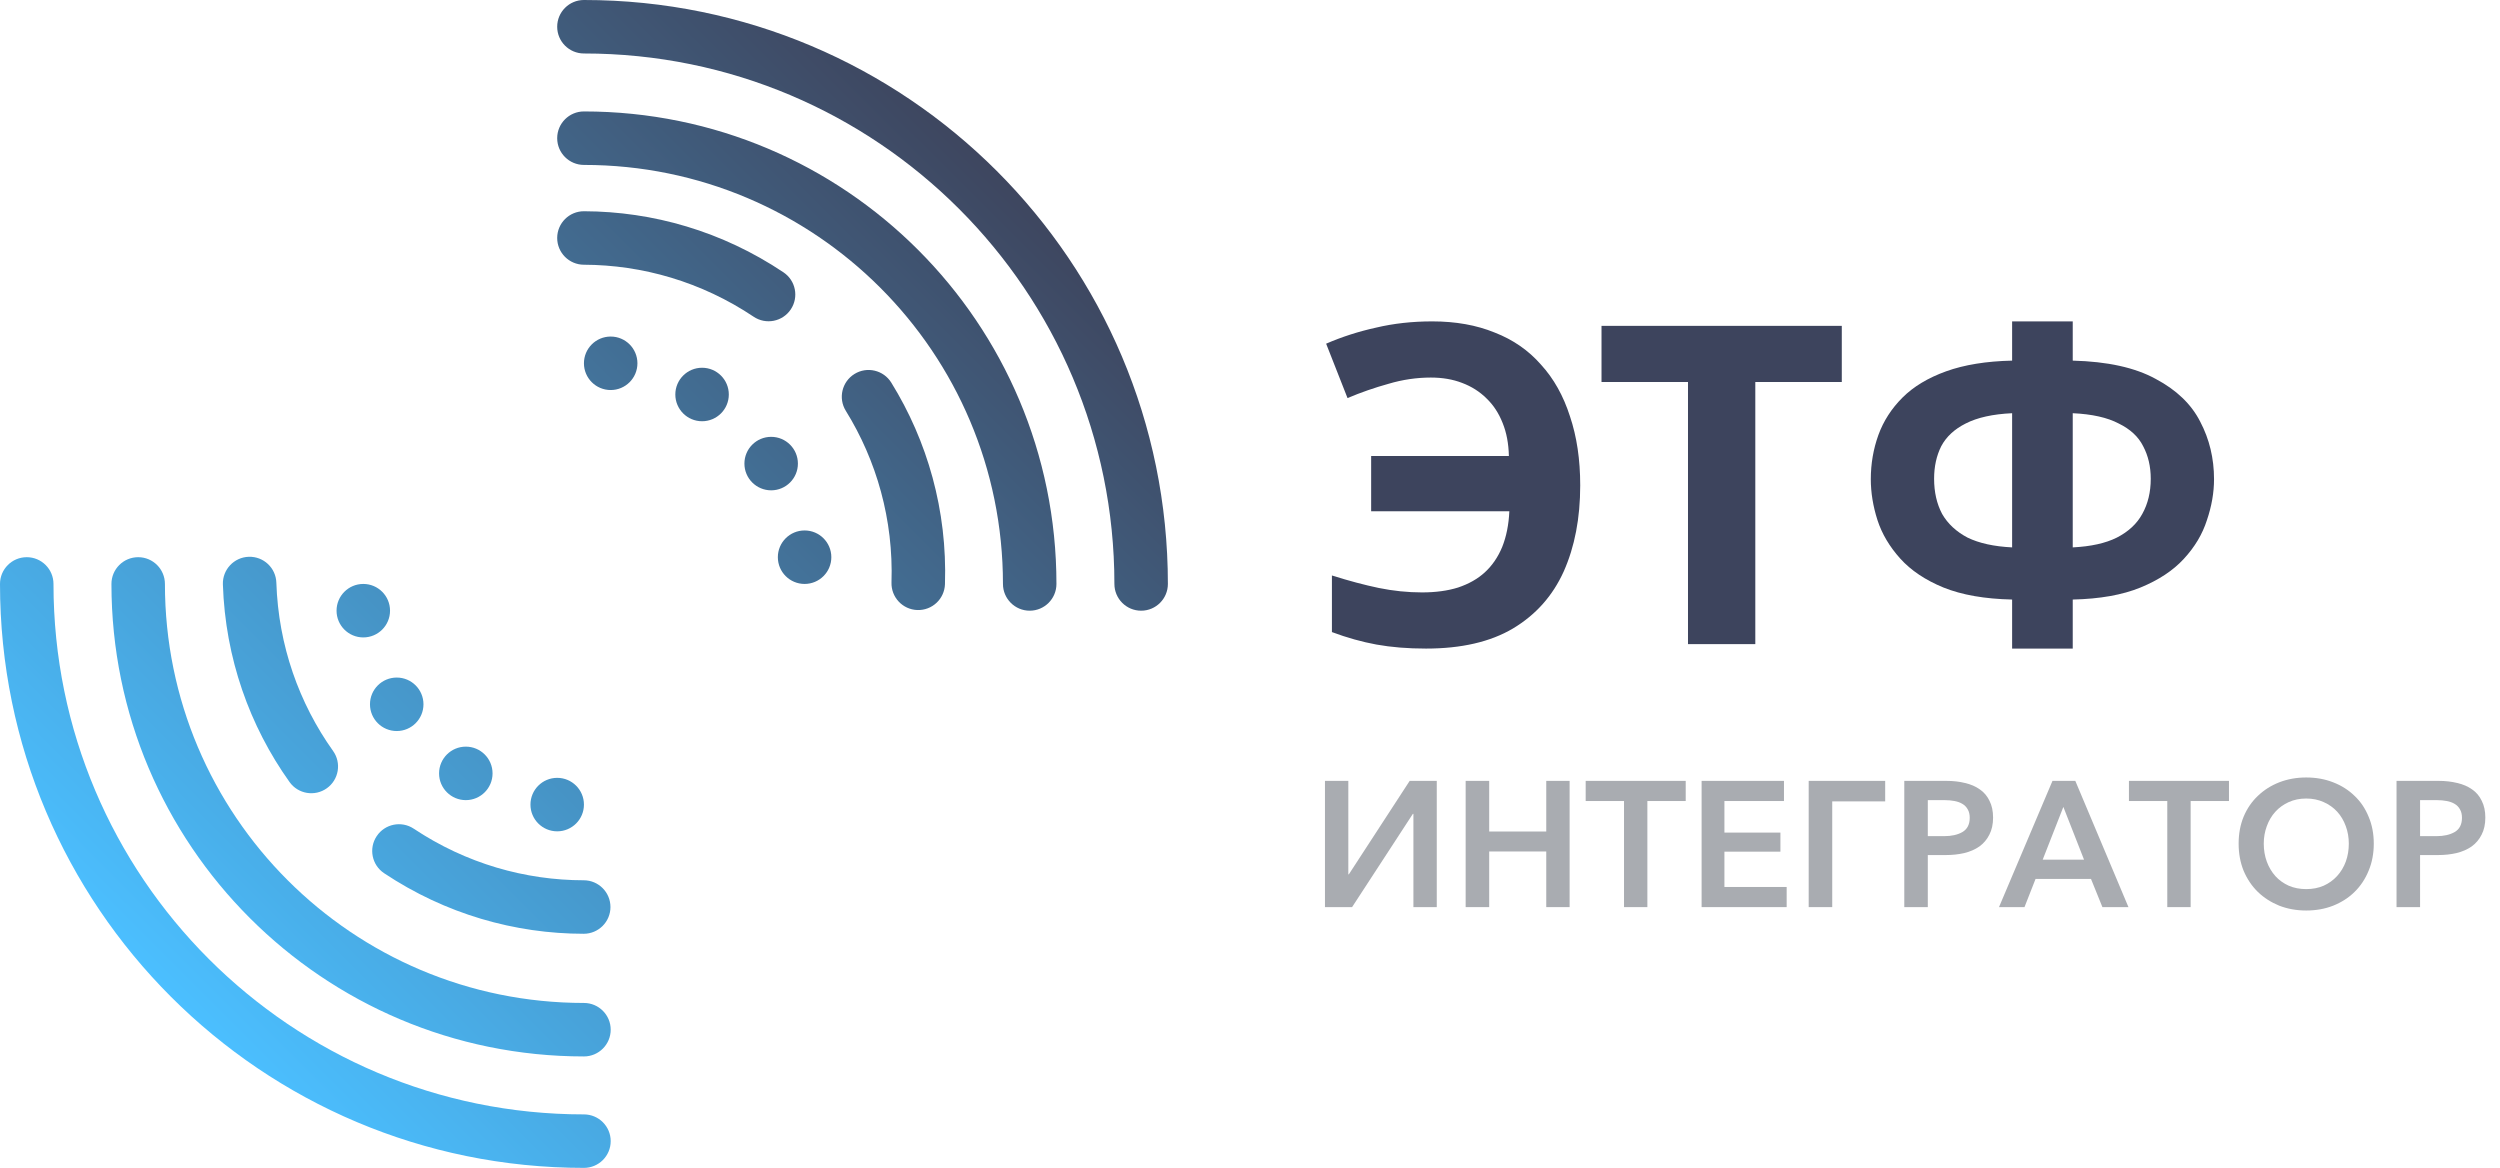 <svg width="137" height="64" viewBox="0 0 137 64" fill="none" xmlns="http://www.w3.org/2000/svg">
<path d="M78.412 20.69C77.631 20.69 76.857 20.804 76.092 21.032C75.326 21.244 74.577 21.504 73.844 21.814L72.672 18.834C73.535 18.459 74.447 18.166 75.408 17.954C76.369 17.726 77.394 17.612 78.486 17.612C79.772 17.612 80.912 17.816 81.906 18.223C82.915 18.614 83.762 19.2 84.446 19.982C85.146 20.747 85.675 21.692 86.034 22.815C86.408 23.923 86.596 25.185 86.596 26.602C86.596 28.393 86.294 29.965 85.692 31.316C85.089 32.651 84.161 33.694 82.907 34.443C81.669 35.176 80.082 35.542 78.144 35.542C77.15 35.542 76.246 35.469 75.432 35.322C74.634 35.176 73.82 34.948 72.989 34.638V31.536C73.918 31.829 74.773 32.057 75.554 32.22C76.352 32.383 77.142 32.464 77.924 32.464C78.673 32.464 79.332 32.375 79.902 32.196C80.489 32 80.977 31.723 81.368 31.365C81.775 30.99 82.093 30.526 82.321 29.973C82.549 29.403 82.679 28.751 82.712 28.018H75.139V24.989H82.687C82.671 24.305 82.557 23.703 82.345 23.182C82.133 22.644 81.84 22.197 81.466 21.838C81.091 21.464 80.643 21.179 80.122 20.983C79.617 20.788 79.047 20.69 78.412 20.69Z" fill="#3D445D"/>
<path d="M96.191 35.298H92.502V20.934H87.763V17.857H100.93V20.934H96.191V35.298Z" fill="#3D445D"/>
<path d="M113.586 17.612V19.762C115.491 19.811 117.006 20.145 118.129 20.763C119.269 21.366 120.084 22.148 120.572 23.108C121.077 24.069 121.329 25.12 121.329 26.26C121.329 26.992 121.199 27.742 120.938 28.507C120.694 29.272 120.271 29.981 119.668 30.632C119.082 31.267 118.292 31.788 117.299 32.196C116.305 32.603 115.068 32.822 113.586 32.855V35.542H110.264V32.855C108.765 32.822 107.512 32.603 106.502 32.196C105.508 31.788 104.719 31.259 104.132 30.608C103.546 29.956 103.131 29.256 102.887 28.507C102.642 27.742 102.52 26.992 102.52 26.26C102.52 25.413 102.659 24.607 102.935 23.841C103.212 23.076 103.652 22.392 104.255 21.789C104.857 21.187 105.655 20.706 106.648 20.348C107.642 19.99 108.847 19.794 110.264 19.762V17.612H113.586ZM110.264 22.644C109.205 22.693 108.358 22.881 107.723 23.206C107.104 23.516 106.657 23.931 106.38 24.452C106.119 24.973 105.989 25.567 105.989 26.235C105.989 26.968 106.135 27.611 106.429 28.165C106.738 28.702 107.202 29.134 107.821 29.46C108.456 29.769 109.27 29.948 110.264 29.997V22.644ZM113.586 29.997C114.579 29.948 115.385 29.769 116.004 29.46C116.639 29.134 117.103 28.702 117.396 28.165C117.706 27.611 117.861 26.968 117.861 26.235C117.861 25.567 117.722 24.973 117.445 24.452C117.185 23.931 116.737 23.516 116.102 23.206C115.483 22.881 114.644 22.693 113.586 22.644V29.997Z" fill="#3D445D"/>
<path d="M73.918 47.912L77.25 42.792H78.735V49.71H77.455V44.6H77.425L74.094 49.71H72.608V42.792H73.888V47.912H73.918Z" fill="#A9ACB1"/>
<path d="M80.318 42.792H81.608V45.567H84.735V42.792H86.015V49.71H84.735V46.661H81.608V49.71H80.318V42.792Z" fill="#A9ACB1"/>
<path d="M90.276 49.71H88.996V43.896H86.895V42.792H92.377V43.896H90.276V49.71Z" fill="#A9ACB1"/>
<path d="M94.498 48.606H97.909V49.71H93.248V42.792H97.762V43.896H94.498V45.626H97.567V46.671H94.498V48.606Z" fill="#A9ACB1"/>
<path d="M100.406 49.71H99.116V42.792H103.308V43.916H100.406V49.71Z" fill="#A9ACB1"/>
<path d="M104.355 42.792H106.661C107.032 42.792 107.374 42.831 107.686 42.909C107.999 42.981 108.269 43.098 108.497 43.261C108.725 43.417 108.901 43.626 109.025 43.886C109.155 44.141 109.221 44.447 109.221 44.805C109.221 45.17 109.152 45.482 109.015 45.743C108.885 46.004 108.703 46.218 108.468 46.388C108.234 46.551 107.957 46.671 107.638 46.749C107.325 46.821 106.989 46.857 106.631 46.857H105.644V49.71H104.355V42.792ZM105.644 45.821H106.543C106.947 45.821 107.279 45.746 107.54 45.596C107.807 45.44 107.941 45.179 107.941 44.815C107.941 44.632 107.905 44.479 107.833 44.355C107.761 44.225 107.664 44.124 107.54 44.053C107.423 43.981 107.279 43.929 107.11 43.896C106.941 43.864 106.758 43.847 106.563 43.847H105.644V45.821Z" fill="#A9ACB1"/>
<path d="M110.942 49.71H109.545L112.476 42.792H113.727L116.639 49.71H115.212L114.587 48.166H111.548L110.942 49.71ZM111.939 47.111H114.206L113.072 44.219L111.939 47.111Z" fill="#A9ACB1"/>
<path d="M120.047 49.71H118.767V43.896H116.666V42.792H122.148V43.896H120.047V49.71Z" fill="#A9ACB1"/>
<path d="M130.083 46.231C130.083 46.772 129.989 47.267 129.8 47.717C129.617 48.166 129.36 48.554 129.028 48.879C128.702 49.199 128.311 49.449 127.855 49.632C127.406 49.808 126.914 49.896 126.38 49.896C125.852 49.896 125.36 49.808 124.905 49.632C124.455 49.449 124.064 49.199 123.732 48.879C123.4 48.554 123.139 48.166 122.95 47.717C122.768 47.267 122.677 46.772 122.677 46.231C122.677 45.691 122.768 45.199 122.95 44.756C123.139 44.307 123.4 43.925 123.732 43.613C124.064 43.294 124.455 43.046 124.905 42.87C125.36 42.694 125.852 42.606 126.38 42.606C126.914 42.606 127.406 42.694 127.855 42.87C128.311 43.046 128.702 43.294 129.028 43.613C129.36 43.925 129.617 44.307 129.8 44.756C129.989 45.199 130.083 45.691 130.083 46.231ZM128.715 46.231C128.715 45.893 128.66 45.574 128.549 45.274C128.438 44.968 128.282 44.704 128.08 44.483C127.878 44.261 127.631 44.085 127.337 43.955C127.051 43.825 126.732 43.759 126.38 43.759C126.028 43.759 125.709 43.825 125.422 43.955C125.136 44.085 124.891 44.261 124.69 44.483C124.488 44.704 124.331 44.968 124.221 45.274C124.11 45.574 124.054 45.893 124.054 46.231C124.054 46.583 124.11 46.912 124.221 47.218C124.331 47.518 124.488 47.782 124.69 48.01C124.891 48.231 125.136 48.407 125.422 48.537C125.709 48.661 126.028 48.723 126.38 48.723C126.732 48.723 127.051 48.661 127.337 48.537C127.624 48.407 127.868 48.231 128.07 48.01C128.279 47.782 128.438 47.518 128.549 47.218C128.66 46.912 128.715 46.583 128.715 46.231Z" fill="#A9ACB1"/>
<path d="M131.33 42.792H133.636C134.007 42.792 134.349 42.831 134.662 42.909C134.974 42.981 135.245 43.098 135.473 43.261C135.701 43.417 135.877 43.626 136 43.886C136.131 44.141 136.196 44.447 136.196 44.805C136.196 45.17 136.127 45.482 135.991 45.743C135.86 46.004 135.678 46.218 135.443 46.388C135.209 46.551 134.932 46.671 134.613 46.749C134.3 46.821 133.965 46.857 133.606 46.857H132.62V49.71H131.33V42.792ZM132.62 45.821H133.518C133.922 45.821 134.255 45.746 134.515 45.596C134.782 45.44 134.916 45.179 134.916 44.815C134.916 44.632 134.88 44.479 134.808 44.355C134.737 44.225 134.639 44.124 134.515 44.053C134.398 43.981 134.255 43.929 134.085 43.896C133.916 43.864 133.733 43.847 133.538 43.847H132.62V45.821Z" fill="#A9ACB1"/>
<path d="M32 0C31.191 0 30.534 0.656 30.534 1.466C30.534 2.275 31.191 2.931 32 2.931C48.054 2.931 61.069 15.946 61.069 32C61.069 32.809 61.725 33.466 62.534 33.466C63.344 33.466 64 32.809 64 32C64 14.327 49.673 0 32 0Z" fill="url(#paint0_linear_1_3085)"/>
<path d="M2.931 32C2.931 31.191 2.275 30.534 1.466 30.534C0.656 30.534 0 31.191 0 32C0 49.673 14.327 64 32 64C32.809 64 33.466 63.344 33.466 62.534C33.466 61.725 32.809 61.069 32 61.069C15.946 61.069 2.931 48.054 2.931 32Z" fill="url(#paint1_linear_1_3085)"/>
<path d="M32 6.107C31.191 6.107 30.534 6.763 30.534 7.573C30.534 8.382 31.191 9.038 32 9.038C44.681 9.038 54.962 19.319 54.962 32C54.962 32.809 55.618 33.466 56.428 33.466C57.237 33.466 57.893 32.809 57.893 32C57.893 17.7 46.3 6.107 32 6.107Z" fill="url(#paint2_linear_1_3085)"/>
<path d="M9.038 32C9.038 31.191 8.382 30.534 7.573 30.534C6.763 30.534 6.107 31.191 6.107 32C6.107 46.3 17.7 57.893 32 57.893C32.809 57.893 33.466 57.237 33.466 56.428C33.466 55.618 32.809 54.962 32 54.962C19.319 54.962 9.038 44.681 9.038 32Z" fill="url(#paint3_linear_1_3085)"/>
<path d="M46.825 20.494C47.514 20.068 48.417 20.281 48.843 20.969C50.824 24.17 51.915 27.971 51.784 32.013C51.758 32.822 51.081 33.456 50.271 33.43C49.462 33.404 48.828 32.726 48.854 31.917C48.966 28.471 48.037 25.237 46.35 22.512C45.924 21.824 46.137 20.92 46.825 20.494Z" fill="url(#paint4_linear_1_3085)"/>
<path d="M31.987 51.171C32.797 51.171 33.453 50.515 33.453 49.706C33.454 48.897 32.798 48.24 31.989 48.239C28.784 48.238 25.545 47.324 22.675 45.413C22.001 44.965 21.091 45.147 20.643 45.821C20.194 46.495 20.377 47.405 21.051 47.853C24.416 50.094 28.223 51.169 31.987 51.171Z" fill="url(#paint5_linear_1_3085)"/>
<path d="M30.534 13.037C30.537 12.227 31.195 11.573 32.005 11.576C35.769 11.588 39.572 12.672 42.932 14.922C43.605 15.372 43.785 16.282 43.335 16.955C42.885 17.628 41.974 17.808 41.302 17.358C38.436 15.439 35.2 14.517 31.995 14.507C31.186 14.504 30.532 13.846 30.534 13.037Z" fill="url(#paint6_linear_1_3085)"/>
<path d="M15.866 42.854C16.335 43.513 17.25 43.667 17.91 43.197C18.569 42.727 18.723 41.812 18.253 41.153C16.393 38.543 15.256 35.376 15.144 31.929C15.118 31.12 14.441 30.486 13.632 30.512C12.823 30.538 12.188 31.215 12.214 32.024C12.345 36.066 13.681 39.788 15.866 42.854Z" fill="url(#paint7_linear_1_3085)"/>
<path d="M33.466 21.374C34.275 21.374 34.931 20.718 34.931 19.908C34.931 19.099 34.275 18.443 33.466 18.443C32.656 18.443 32 19.099 32 19.908C32 20.718 32.656 21.374 33.466 21.374Z" fill="url(#paint8_linear_1_3085)"/>
<path d="M44.092 32C44.901 32 45.557 31.344 45.557 30.534C45.557 29.725 44.901 29.069 44.092 29.069C43.282 29.069 42.626 29.725 42.626 30.534C42.626 31.344 43.282 32 44.092 32Z" fill="url(#paint9_linear_1_3085)"/>
<path d="M39.939 21.618C39.939 22.428 39.283 23.084 38.473 23.084C37.664 23.084 37.008 22.428 37.008 21.618C37.008 20.809 37.664 20.153 38.473 20.153C39.283 20.153 39.939 20.809 39.939 21.618Z" fill="url(#paint10_linear_1_3085)"/>
<path d="M42.26 26.87C43.069 26.87 43.725 26.214 43.725 25.405C43.725 24.595 43.069 23.939 42.26 23.939C41.45 23.939 40.794 24.595 40.794 25.405C40.794 26.214 41.45 26.87 42.26 26.87Z" fill="url(#paint11_linear_1_3085)"/>
<path d="M29.069 44.092C29.069 43.282 29.725 42.626 30.534 42.626C31.344 42.626 32 43.282 32 44.092C32 44.901 31.344 45.557 30.534 45.557C29.725 45.557 29.069 44.901 29.069 44.092Z" fill="url(#paint12_linear_1_3085)"/>
<path d="M18.443 33.466C18.443 32.656 19.099 32 19.908 32C20.718 32 21.374 32.656 21.374 33.466C21.374 34.275 20.718 34.931 19.908 34.931C19.099 34.931 18.443 34.275 18.443 33.466Z" fill="url(#paint13_linear_1_3085)"/>
<path d="M25.527 40.916C24.717 40.916 24.061 41.572 24.061 42.382C24.061 43.191 24.717 43.847 25.527 43.847C26.336 43.847 26.992 43.191 26.992 42.382C26.992 41.572 26.336 40.916 25.527 40.916Z" fill="url(#paint14_linear_1_3085)"/>
<path d="M20.275 38.595C20.275 37.786 20.931 37.13 21.741 37.13C22.55 37.13 23.206 37.786 23.206 38.595C23.206 39.405 22.55 40.061 21.741 40.061C20.931 40.061 20.275 39.405 20.275 38.595Z" fill="url(#paint15_linear_1_3085)"/>
<defs>
<linearGradient id="paint0_linear_1_3085" x1="9.344" y1="54.534" x2="54.534" y2="9.282" gradientUnits="userSpaceOnUse">
<stop stop-color="#4BBFFF"/>
<stop offset="1" stop-color="#3E465F"/>
</linearGradient>
<linearGradient id="paint1_linear_1_3085" x1="9.344" y1="54.534" x2="54.534" y2="9.282" gradientUnits="userSpaceOnUse">
<stop stop-color="#4BBFFF"/>
<stop offset="1" stop-color="#3E465F"/>
</linearGradient>
<linearGradient id="paint2_linear_1_3085" x1="9.344" y1="54.534" x2="54.534" y2="9.282" gradientUnits="userSpaceOnUse">
<stop stop-color="#4BBFFF"/>
<stop offset="1" stop-color="#3E465F"/>
</linearGradient>
<linearGradient id="paint3_linear_1_3085" x1="9.344" y1="54.534" x2="54.534" y2="9.282" gradientUnits="userSpaceOnUse">
<stop stop-color="#4BBFFF"/>
<stop offset="1" stop-color="#3E465F"/>
</linearGradient>
<linearGradient id="paint4_linear_1_3085" x1="9.344" y1="54.534" x2="54.534" y2="9.282" gradientUnits="userSpaceOnUse">
<stop stop-color="#4BBFFF"/>
<stop offset="1" stop-color="#3E465F"/>
</linearGradient>
<linearGradient id="paint5_linear_1_3085" x1="9.344" y1="54.534" x2="54.534" y2="9.282" gradientUnits="userSpaceOnUse">
<stop stop-color="#4BBFFF"/>
<stop offset="1" stop-color="#3E465F"/>
</linearGradient>
<linearGradient id="paint6_linear_1_3085" x1="9.344" y1="54.534" x2="54.534" y2="9.282" gradientUnits="userSpaceOnUse">
<stop stop-color="#4BBFFF"/>
<stop offset="1" stop-color="#3E465F"/>
</linearGradient>
<linearGradient id="paint7_linear_1_3085" x1="9.344" y1="54.534" x2="54.534" y2="9.282" gradientUnits="userSpaceOnUse">
<stop stop-color="#4BBFFF"/>
<stop offset="1" stop-color="#3E465F"/>
</linearGradient>
<linearGradient id="paint8_linear_1_3085" x1="9.344" y1="54.534" x2="54.534" y2="9.282" gradientUnits="userSpaceOnUse">
<stop stop-color="#4BBFFF"/>
<stop offset="1" stop-color="#3E465F"/>
</linearGradient>
<linearGradient id="paint9_linear_1_3085" x1="9.344" y1="54.534" x2="54.534" y2="9.282" gradientUnits="userSpaceOnUse">
<stop stop-color="#4BBFFF"/>
<stop offset="1" stop-color="#3E465F"/>
</linearGradient>
<linearGradient id="paint10_linear_1_3085" x1="9.344" y1="54.534" x2="54.534" y2="9.282" gradientUnits="userSpaceOnUse">
<stop stop-color="#4BBFFF"/>
<stop offset="1" stop-color="#3E465F"/>
</linearGradient>
<linearGradient id="paint11_linear_1_3085" x1="9.344" y1="54.534" x2="54.534" y2="9.282" gradientUnits="userSpaceOnUse">
<stop stop-color="#4BBFFF"/>
<stop offset="1" stop-color="#3E465F"/>
</linearGradient>
<linearGradient id="paint12_linear_1_3085" x1="9.344" y1="54.534" x2="54.534" y2="9.282" gradientUnits="userSpaceOnUse">
<stop stop-color="#4BBFFF"/>
<stop offset="1" stop-color="#3E465F"/>
</linearGradient>
<linearGradient id="paint13_linear_1_3085" x1="9.344" y1="54.534" x2="54.534" y2="9.282" gradientUnits="userSpaceOnUse">
<stop stop-color="#4BBFFF"/>
<stop offset="1" stop-color="#3E465F"/>
</linearGradient>
<linearGradient id="paint14_linear_1_3085" x1="9.344" y1="54.534" x2="54.534" y2="9.282" gradientUnits="userSpaceOnUse">
<stop stop-color="#4BBFFF"/>
<stop offset="1" stop-color="#3E465F"/>
</linearGradient>
<linearGradient id="paint15_linear_1_3085" x1="9.344" y1="54.534" x2="54.534" y2="9.282" gradientUnits="userSpaceOnUse">
<stop stop-color="#4BBFFF"/>
<stop offset="1" stop-color="#3E465F"/>
</linearGradient>
</defs>
</svg>
